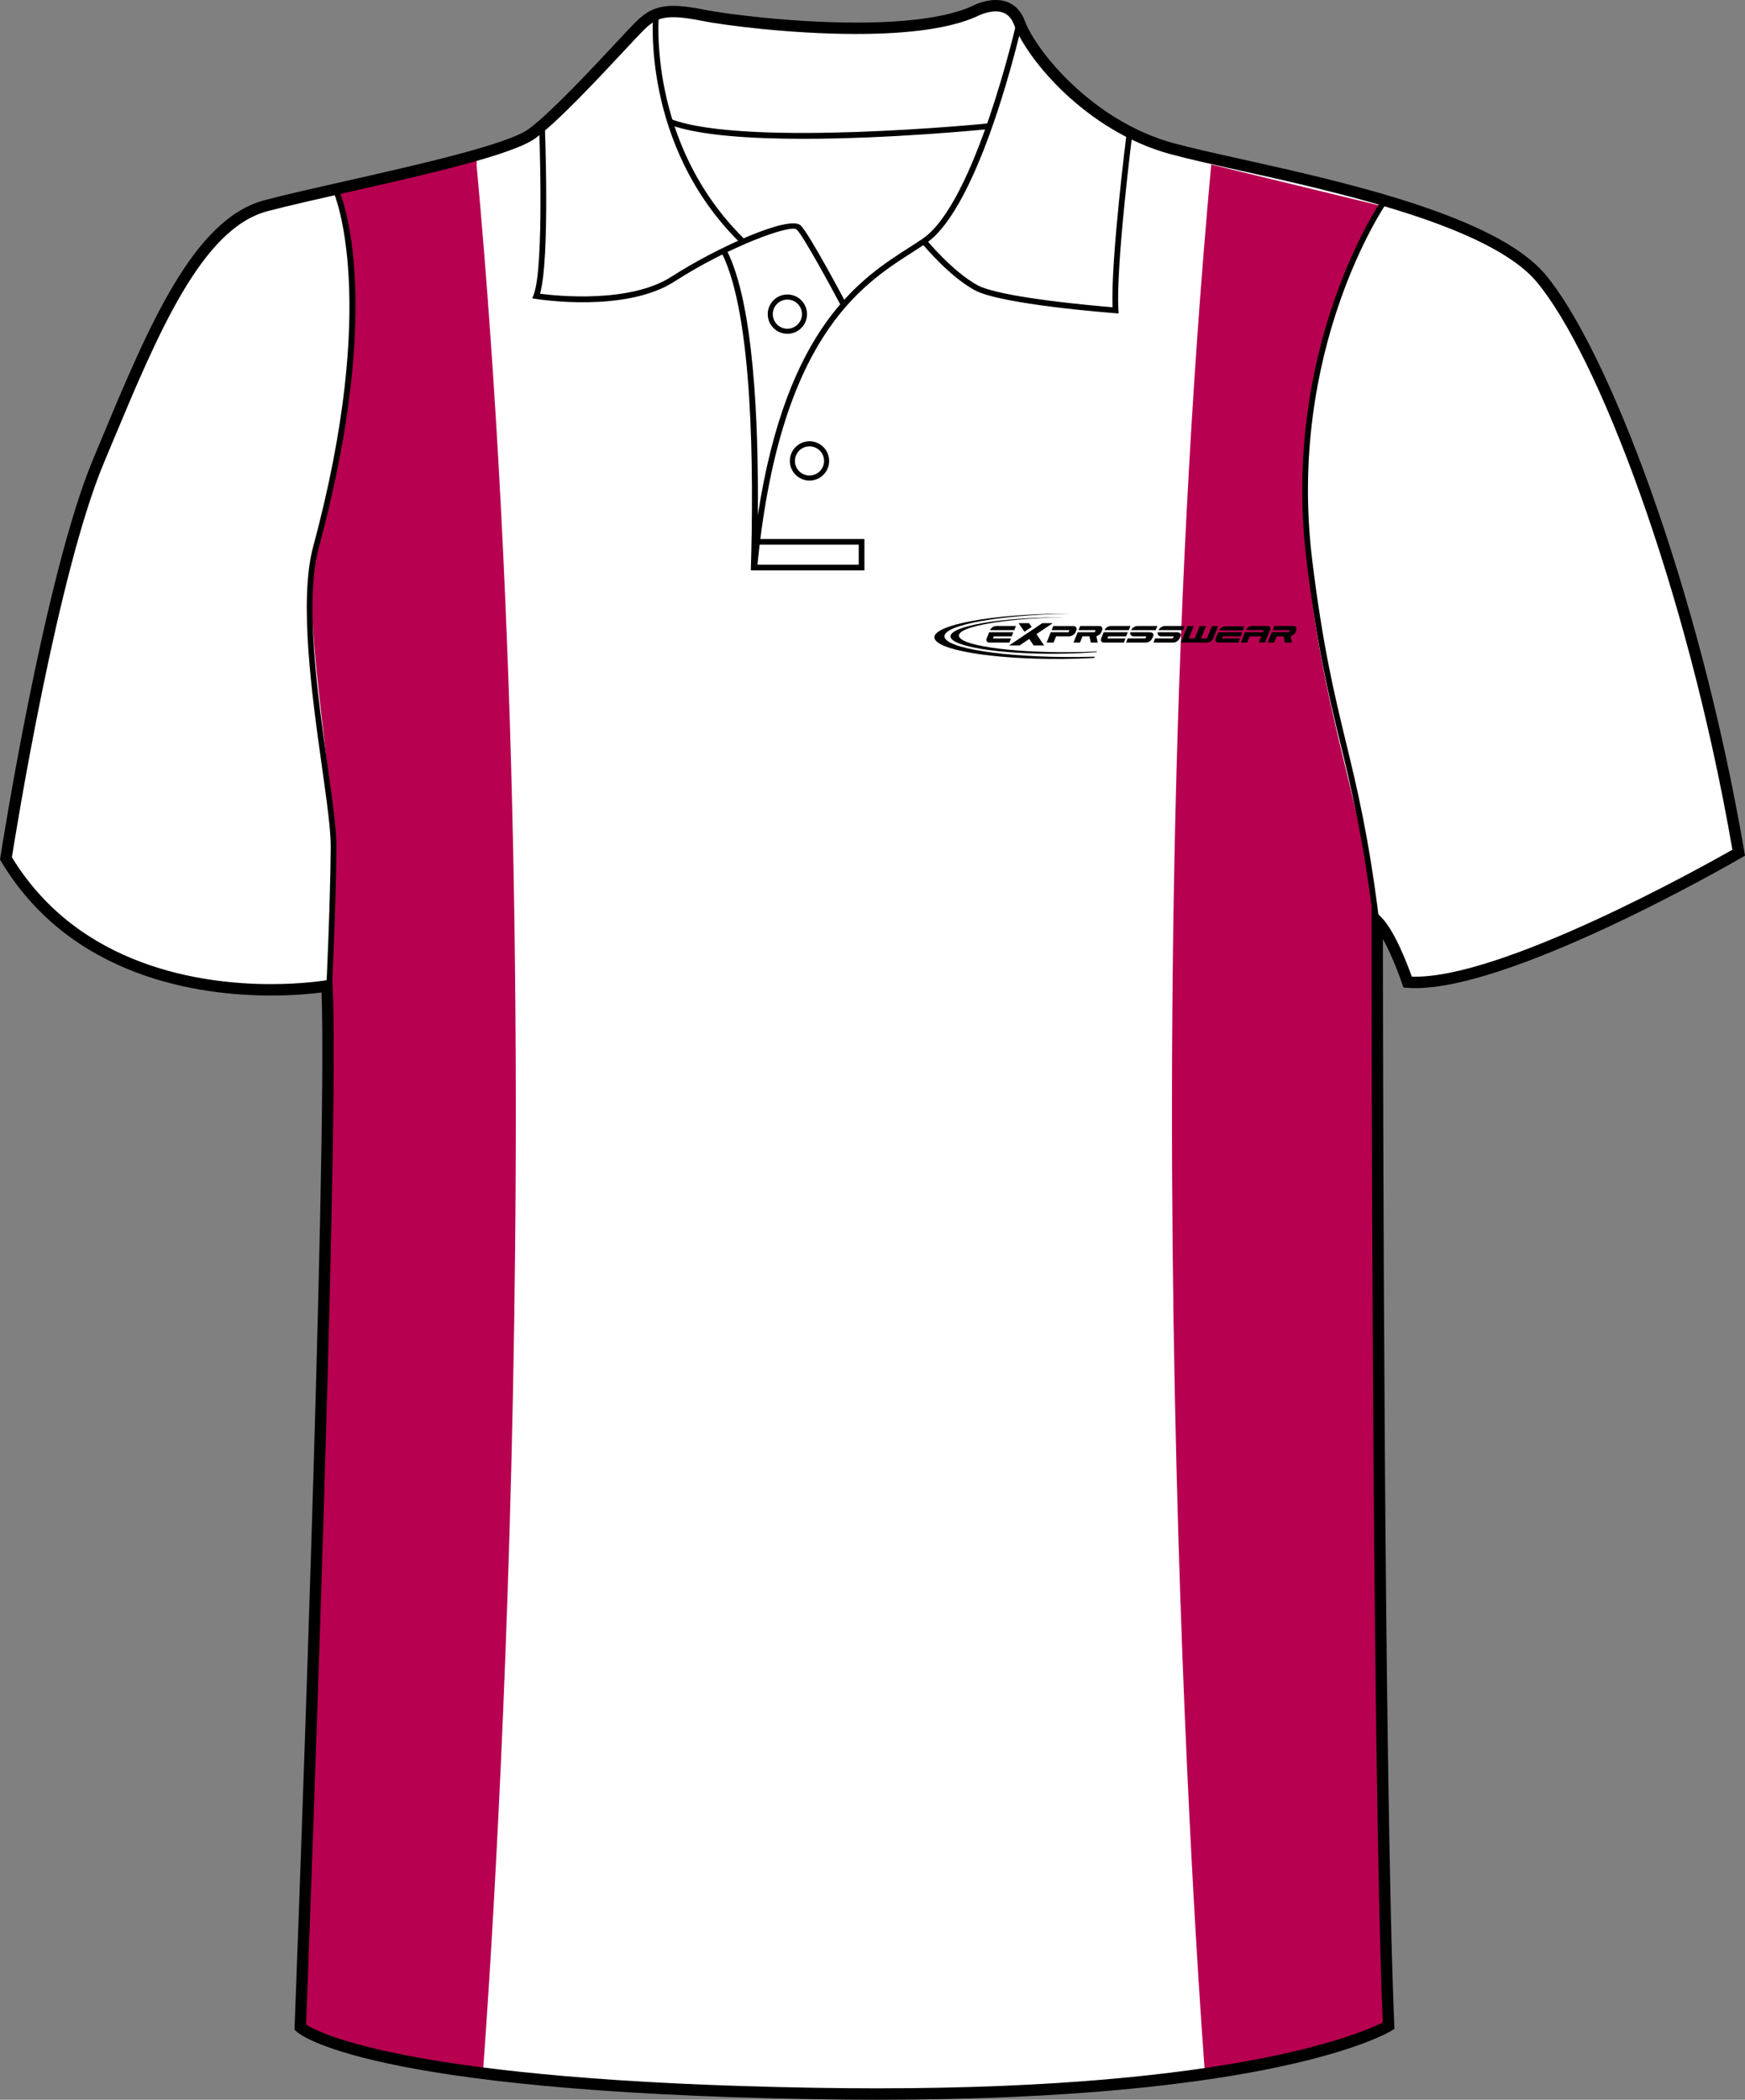 <?xml version="1.0" encoding="utf-8"?>
<!-- Generator: Adobe Illustrator 15.1.0, SVG Export Plug-In . SVG Version: 6.00 Build 0)  -->
<!DOCTYPE svg PUBLIC "-//W3C//DTD SVG 1.1//EN" "http://www.w3.org/Graphics/SVG/1.1/DTD/svg11.dtd">
<svg version="1.1" id="Layer_1" xmlns="http://www.w3.org/2000/svg" xmlns:xlink="http://www.w3.org/1999/xlink" x="0px" y="0px"
	 width="664.971px" height="800.001px" viewBox="1.426 0 664.971 800.001" enable-background="new 1.426 0 664.971 800.001"
	 xml:space="preserve">
<rect x="1.426" y="0" width="664.971" height="800.001" fill="#808080" stroke="none"/>
<g id="side" display="none">
</g>
<g id="back" display="none">
</g>
<g id="front">
	<path id="primary" fill="#FFFFFF" d="M125.414,375.855c0,0-90.336,9.722-122.317-48.589c0,0,16.463-106.569,35.313-151.524
		c18.85-44.954,36.249-89.911,63.804-97.159c27.557-7.25,89.91-18.85,101.509-27.55c11.601-8.702,34.801-34.804,40.604-40.603
		c5.801-5.802,10.153-7.255,24.651-4.353c14.502,2.9,76.856,10.154,102.955-1.449c0,0,13.057-7.25,17.404,4.35
		c4.35,11.602,26.099,39.153,58.003,47.854c31.902,8.702,117.454,21.751,140.659,49.301c23.207,27.554,58.01,117.463,75.41,218.969
		c0,0-89.91,52.203-126.16,49.302c0,0-5.803-17.398-11.607-23.2c0,0,0,316.418,4.354,420.83c0,0-46.398,28.707-218.96,25.809
		c-172.564-2.9-195.767-25.231-195.767-25.231S128.313,432.416,125.414,375.855z"/>
	<g id="secondary">
		<path fill="#B70050" d="M462.994,62.697L527.4,78.362c0,0-28.723,42.646-28.723,110.094c0,68.82,25.67,125.76,26.324,163.182
			c-3.264,21.54,5.221,419.703,5.221,419.703l-30.459,11.313l-39.164,7.183C460.599,789.834,430.791,413.428,462.994,62.697"/>
		<path fill="#B70050" d="M183.193,59.433L129.67,73.14c0,0,16.738,55.701-5.875,124.671
			c-13.055,39.816,15.015,118.143,1.522,179.938c3.264,21.54-9.521,393.594-9.521,393.594l30.459,11.313l39.163,7.183
			c0,0,29.811-376.406-2.394-727.137"/>
	</g>
	<path d="M307.527,52.886c-20.313,0-39.931-1.293-51.022-5.4l0.755-2.038c28.799,10.662,119.859,1.663,120.78,1.569l0.219,2.164
		C375.918,49.413,340.808,52.886,307.527,52.886z"/>
	<path d="M335.661,800.001c-7.833,0-15.931-0.07-24.072-0.207c-171.448-2.883-196.264-24.9-197.236-25.838l-0.703-0.677l0.038-0.975
		c0.128-3.354,12.672-331.775,10.26-394.163c-3.438,0.45-10.288,1.157-19.278,1.157c-26.986,0-76.236-6.644-102.84-51.132
		l-0.403-0.675l0.12-0.774c0.163-1.071,16.723-107.351,35.456-152.033l2.986-7.138c18.069-43.273,35.138-84.145,62.271-91.282
		c8.052-2.121,19.123-4.623,30.846-7.271c27.646-6.251,62.06-14.026,69.91-19.916c8.547-6.413,23.957-22.925,33.163-32.788
		c3.199-3.429,5.729-6.139,7.202-7.613c4.08-4.081,7.784-6.442,14.648-6.442c3.077,0,6.882,0.476,11.971,1.494
		c7.626,1.525,32.733,4.873,57.656,4.873c19.973,0,34.771-2.077,43.993-6.176C371.659,2.41,376.05,0,380.884,0
		c3.689,0,8.605,1.387,11.084,7.997c4.391,11.703,26.142,38.227,56.535,46.52c6.684,1.821,15.716,3.832,26.173,6.158
		c38.546,8.576,96.794,21.54,115.578,43.84c23.563,27.976,58.389,117.917,75.887,220.001l0.258,1.487l-1.311,0.76
		c-3.598,2.091-91.057,52.503-127.424,49.591l-1.438-0.112l-0.455-1.365c-0.043-0.131-3.387-10.065-7.363-17.106
		c0.035,46.578,0.396,319.252,4.346,413.953l0.053,1.271l-1.08,0.669C529.99,774.733,487.392,800.001,335.661,800.001z
		 M118.076,771.324c5.063,3.284,40.022,21.537,193.589,24.116c8.116,0.139,16.188,0.207,23.996,0.207
		c137.213,0,185.17-21.269,192.694-25.104c-4.248-104.625-4.297-416.408-4.297-419.562v-5.25l3.713,3.71
		c5.162,5.162,10.105,18.302,11.648,22.651c33.656,1.22,111.146-42.069,122.178-48.349c-17.457-100.73-51.598-189.037-74.67-216.434
		c-17.834-21.174-75.223-33.944-113.192-42.396c-10.515-2.34-19.597-4.36-26.374-6.209c-32.292-8.809-54.666-36.383-59.468-49.188
		c-1.307-3.482-3.599-5.175-7.011-5.175c-3.661,0-7.264,1.945-7.299,1.964c-9.952,4.434-25.348,6.637-45.932,6.637
		c-25.247,0-50.752-3.404-58.511-4.955c-14.135-2.825-17.501-1.428-22.689,3.757c-1.42,1.421-3.927,4.107-7.099,7.506
		c-9.905,10.613-24.877,26.655-33.732,33.301c-8.598,6.448-42.05,14.01-71.563,20.678c-11.685,2.642-22.723,5.136-30.696,7.235
		c-25.054,6.592-41.721,46.5-59.365,88.752l-2.987,7.146C23.321,218.551,7.506,316.834,5.963,326.6
		c25.597,42.046,72.774,48.343,98.702,48.343c12.463,0,20.89-1.438,20.974-1.451l2.417-0.42l0.125,2.451
		C130.975,429.896,118.907,749.493,118.076,771.324z"/>
	<path d="M321.915,116.513c-3.813-7.201-14.276-26.456-16.859-29.038c-2.266-2.256-26.555,6.817-46.496,19.72
		c-18.623,12.053-51.573,6.911-52.967,6.687l-1.344-0.217l0.505-1.261c4.215-10.538,2.118-64.266,2.1-64.809l2.173-0.085
		c0.087,2.15,1.994,51.127-1.815,64.403c6.28,0.819,34.245,3.757,50.168-6.544c16.396-10.607,44.916-23.73,49.212-19.431
		c3.342,3.341,16.68,28.488,17.244,29.559L321.915,116.513z"/>
	<path d="M283.307,92.373c-37.72-37.324-32.996-86.853-32.944-87.348l2.162,0.227c-0.049,0.485-4.646,49.007,32.31,85.574
		L283.307,92.373z"/>
	<path d="M427.705,119.424l-1.244-0.094c-1.787-0.133-43.854-3.345-53.737-8.832c-9.855-5.479-19.483-17.17-19.891-17.666
		l1.686-1.376c0.097,0.117,9.773,11.866,19.263,17.138c8.562,4.757,44.482,7.888,51.616,8.471
		c-0.731-18.311,5.25-65.432,5.508-67.475l2.157,0.274c-0.063,0.51-6.5,51.214-5.434,68.312L427.705,119.424z"/>
	<path fill="none" stroke="#515254" stroke-width="1.666" stroke-miterlimit="10" d="M277.545,96.492"/>
	<path d="M127.981,375.569l-2.172-0.104c0.013-0.304,1.471-30.642,1.647-52.761c0.056-6.355-1.527-17.624-3.358-30.671
		c-3.748-26.681-8.878-63.223-3.314-83.844c25.347-93.885,8.067-134.208,7.891-134.605l1.986-0.89
		c0.737,1.647,17.771,41.428-7.774,136.059c-5.448,20.19-0.354,56.479,3.364,82.976c1.845,13.132,3.438,24.474,3.381,30.988
		C129.453,344.886,127.994,375.264,127.981,375.569z"/>
	<path d="M524.796,350.681c-3.949-31.77-8.34-49.901-12.588-67.438c-4.338-17.909-8.822-36.425-12.869-69.417
		c-9.946-81.065,28.088-136.837,28.471-137.392l1.787,1.243c-0.383,0.547-37.937,55.681-28.104,135.886
		c4.035,32.865,8.506,51.319,12.826,69.167c4.262,17.596,8.668,35.79,12.631,67.684L524.796,350.681z"/>
	<path d="M309.901,183.101c-4.126,0-7.486-3.36-7.486-7.491c0-4.128,3.36-7.488,7.486-7.488c4.128,0,7.488,3.36,7.488,7.488
		C317.386,179.741,314.029,183.101,309.901,183.101z M309.901,170.057c-3.063,0-5.554,2.491-5.554,5.553
		c0,3.065,2.489,5.557,5.554,5.557c3.063,0,5.556-2.494,5.556-5.557C315.457,172.549,312.966,170.057,309.901,170.057z"/>
	<path d="M301.474,127.181c-4.133,0-7.489-3.36-7.489-7.491c0-4.128,3.361-7.488,7.489-7.488s7.486,3.36,7.486,7.488
		C308.96,123.821,305.602,127.181,301.474,127.181z M301.474,114.138c-3.063,0-5.558,2.49-5.558,5.553
		c0,3.064,2.493,5.556,5.558,5.556c3.062,0,5.553-2.493,5.553-5.556C307.027,116.628,304.536,114.138,301.474,114.138z"/>
	<polygon points="330.837,217.313 287.851,217.313 287.851,215.139 328.662,215.139 328.662,207.525 288.422,207.525 
		288.422,205.351 330.837,205.351 	"/>
	<g>
		<path d="M388.871,8.194c-0.155,0.688-15.734,68.99-35.813,82.727c-1.574,1.078-3.287,2.175-5.11,3.344
			c-18.33,11.747-46.714,29.936-57.736,102.092c0.321-36.698-1.675-80.637-11.69-100.677l-1.945,0.975
			c11.68,23.36,12.146,81.697,10.969,120.632h2.322c8.281-88.507,39.628-108.611,59.258-121.19c1.842-1.181,3.575-2.29,5.166-3.379
			c20.777-14.217,36.065-81.199,36.706-84.042L388.871,8.194z"/>
	</g>
	<g>
		<path d="M402.594,237.421h-3.98l-12.644,8.488h3.99l3.688-2.478l1.675,2.478h3.986l-2.923-4.32L402.594,237.421L402.594,237.421z
			 M389.588,237.421h3.987l0.974,1.438l-2.73,1.852L389.588,237.421L389.588,237.421z"/>
		<g>
			<path d="M475.023,240.183l0.622-1.532h-7.425c-0.443,0-0.895,0.159-1.344,0.473c-0.415,0.295-0.711,0.65-0.896,1.063
				C469.001,240.186,472.01,240.183,475.023,240.183L475.023,240.183z"/>
			<g>
				<path d="M461.453,244.825c0.444,0,0.903-0.162,1.362-0.481c0.449-0.324,0.771-0.714,0.951-1.173l1.879-4.644h-2.392
					l-1.909,4.735h-2.27l1.915-4.735h-2.387l-1.91,4.735h-2.268l1.909-4.735h-2.387l-2.542,6.298H461.453L461.453,244.825z"/>
				<path d="M490.579,242.431l0.507,2.385h2.636l-0.496-2.444c0.75-0.175,1.555-0.75,1.85-1.47l0.293-0.739
					c0.189-0.451,0.184-0.843-0.027-1.172c-0.186-0.324-0.518-0.483-1.004-0.483h-7.288l-0.633,1.577h6.512l-0.328,0.784
					c-1.265,0-4.907,0-6.5,0l-1.592,3.937h2.453l0.961-2.376L490.579,242.431L490.579,242.431L490.579,242.431z"/>
				<path d="M467.091,243.24l0.321-0.79h6.808l0.643-1.585c-3.078,0-6.137,0.011-9.197,0.011l-0.918,2.276
					c-0.184,0.462-0.179,0.853,0.011,1.172c0.186,0.324,0.505,0.483,0.976,0.483h7.616l0.63-1.567H467.091L467.091,243.24z"/>
				<path d="M477.613,242.444l-0.943,2.36h-2.384l1.589-3.934h3.789h3.036l0.339-0.8h-6.843c0.186-0.421,0.492-0.784,0.92-1.084
					c0.462-0.321,0.918-0.482,1.369-0.482h5.916c0.456,0,0.775,0.161,0.964,0.482c0.186,0.316,0.191,0.685,0.025,1.104l-1.897,4.713
					h-2.366l0.943-2.36L477.613,242.444L477.613,242.444z"/>
			</g>
		</g>
		<g>
			<path d="M379.802,243.246l0.318-0.791h6.811l0.639-1.582c-3.074,0-6.132,0.008-9.196,0.008l-0.918,2.277
				c-0.188,0.461-0.176,0.853,0.01,1.174c0.188,0.321,0.508,0.483,0.977,0.483h7.616l0.635-1.569H379.802L379.802,243.246z
				 M387.945,240.082l0.627-1.57h-7.582c-0.459,0-0.916,0.162-1.372,0.486c-0.429,0.301-0.731,0.663-0.918,1.086
				C381.777,240.083,384.86,240.082,387.945,240.082L387.945,240.082z"/>
			<path d="M405.202,242.45h1.522h2.063c0.515,0,1.017-0.164,1.502-0.485c0.504-0.329,0.808-0.609,0.988-1.054l0.304-0.752
				c0.179-0.446,0.148-0.832-0.087-1.161c-0.224-0.324-0.596-0.486-1.113-0.486H402.8l-0.632,1.567h6.787l-0.344,0.805
				c-1.212,0-4.975,0-6.771,0l-1.581,3.929h2.662l0.945-2.365h1.334L405.202,242.45L405.202,242.45z"/>
			<path d="M416.584,242.438l0.505,2.384h2.639l-0.493-2.443c0.753-0.175,1.548-0.748,1.847-1.47l0.298-0.738
				c0.189-0.455,0.179-0.847-0.033-1.173c-0.181-0.324-0.518-0.486-1.007-0.486h-7.282l-0.637,1.577h6.512l-0.329,0.784
				c-1.26,0-4.906,0-6.495,0l-1.595,3.937h2.458l0.958-2.373L416.584,242.438L416.584,242.438L416.584,242.438z"/>
			<path d="M423.427,243.246l0.318-0.791h6.811l0.64-1.582c-3.075,0-6.132,0.008-9.197,0.008l-0.918,2.277
				c-0.183,0.461-0.178,0.853,0.013,1.174c0.184,0.321,0.508,0.483,0.977,0.483h7.618l0.63-1.569H423.427L423.427,243.246z
				 M431.571,240.082l0.632-1.57h-7.59c-0.457,0-0.916,0.162-1.372,0.486c-0.423,0.301-0.731,0.663-0.918,1.086
				C425.403,240.083,428.486,240.082,431.571,240.082L431.571,240.082z"/>
			<path d="M438.282,242.45h-4.931c-0.253,0-0.465-0.109-0.646-0.206c-0.179-0.103-0.318-0.22-0.421-0.366
				c-0.101-0.143-0.15-0.313-0.163-0.504c-0.01-0.154,0.023-0.318,0.071-0.498c2.481,0,4.965,0,7.443,0
				c0.262,0,0.487,0.077,0.686,0.154c0.196,0.075,0.352,0.175,0.464,0.3c0.112,0.124,0.176,0.276,0.196,0.453
				c0.021,0.179-0.018,0.38-0.109,0.602l-0.278,0.669c-0.188,0.448-0.546,0.949-1.03,1.278c-0.479,0.321-0.974,0.483-1.471,0.483
				h-7.545l0.617-1.575h6.741L438.282,242.45L438.282,242.45z M432.474,240.087c0.165-0.42,0.497-0.783,0.945-1.089
				c0.484-0.332,0.977-0.493,1.469-0.493h7.563l-0.635,1.584C438.695,240.089,435.592,240.087,432.474,240.087L432.474,240.087z"/>
			<path d="M448.715,242.45h-4.928c-0.25,0-0.465-0.109-0.646-0.206c-0.179-0.103-0.316-0.22-0.418-0.366
				c-0.097-0.143-0.151-0.313-0.166-0.504c-0.013-0.154,0.023-0.318,0.071-0.498c2.486,0,4.965,0,7.45,0
				c0.255,0,0.48,0.077,0.679,0.154c0.196,0.075,0.354,0.175,0.464,0.3c0.112,0.124,0.178,0.276,0.196,0.453
				c0.021,0.179-0.016,0.38-0.104,0.602l-0.283,0.669c-0.188,0.448-0.546,0.949-1.035,1.278c-0.477,0.321-0.969,0.483-1.469,0.483
				h-7.542l0.615-1.575h6.741L448.715,242.45L448.715,242.45z M442.909,240.087c0.166-0.42,0.495-0.783,0.946-1.089
				c0.482-0.332,0.974-0.493,1.469-0.493h7.563l-0.635,1.584C449.128,240.089,446.022,240.087,442.909,240.087L442.909,240.087z"/>
		</g>
		<path d="M404.256,235.196c0.816-0.005,1.635-0.008,2.44-0.005c-22.188,0.384-39.865,3.428-39.865,6.961
			c0,3.669,19.082,6.512,42.479,6.332c3.49-0.029,6.886-0.124,10.14-0.271l-0.104,0.239c-4.668,0.358-9.757,0.575-15.086,0.616
			c-22.374,0.176-40.628-2.799-40.628-6.618C363.629,238.627,381.882,235.371,404.256,235.196L404.256,235.196z"/>
		<path d="M406.107,233.798c0.979-0.008,1.948-0.012,2.919-0.005c-26.55,0.469-47.7,4.245-47.7,8.638
			c0,4.564,22.83,8.107,50.823,7.891c2.188-0.018,4.345-0.055,6.464-0.117l-0.196,0.465c-3.939,0.215-8.06,0.345-12.31,0.379
			c-26.771,0.209-48.608-3.497-48.608-8.246S379.338,234.007,406.107,233.798L406.107,233.798z"/>
	</g>
</g>
</svg>
